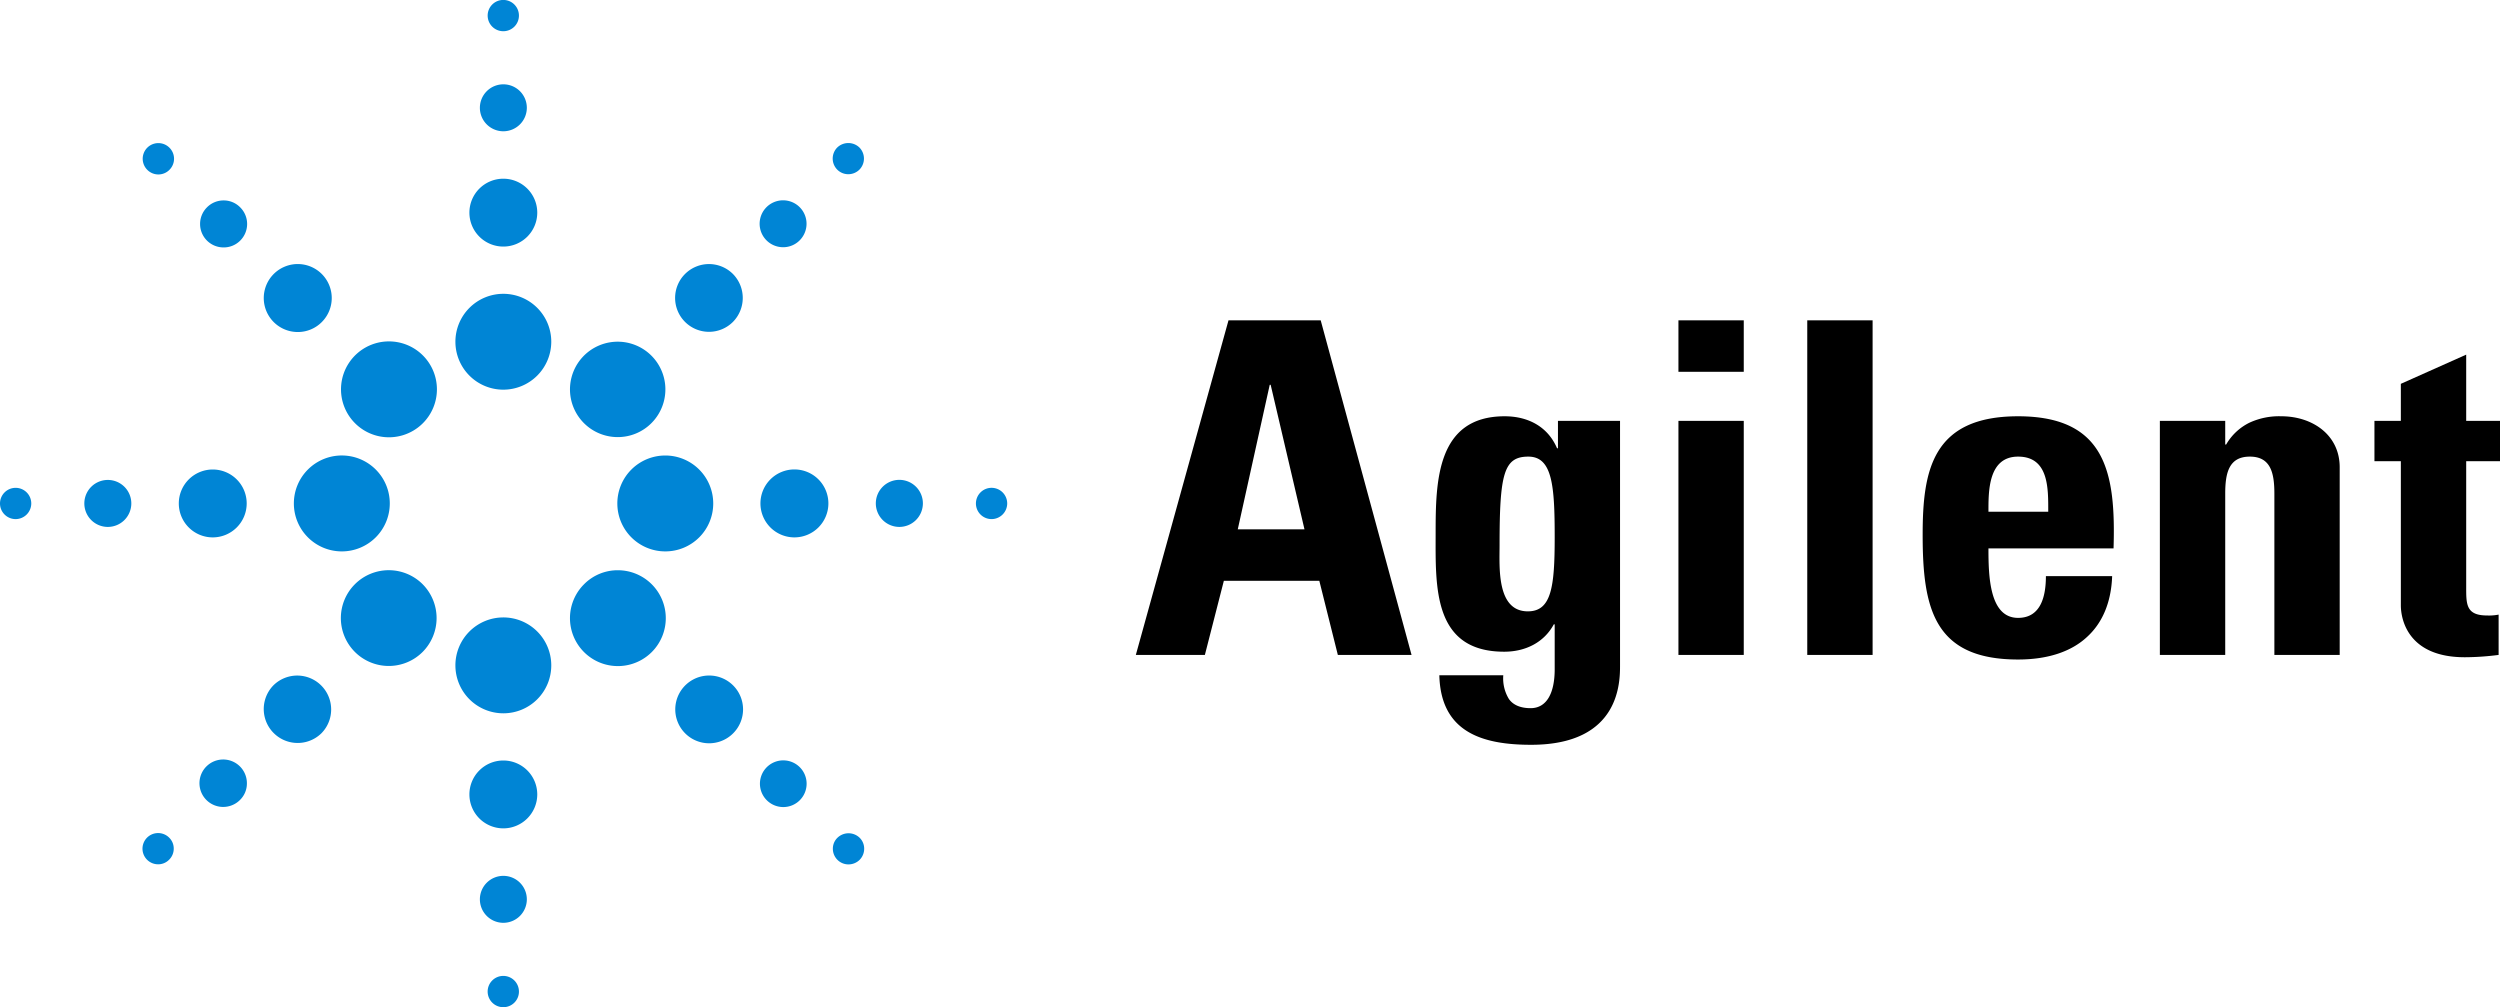 <svg xmlns="http://www.w3.org/2000/svg" viewBox="0 0 504 203.052">
  <path d="M262.984 106.714h-13.451l6.446-29.144h.185zM242.902 132.033l3.827-14.948h19.244l3.736 14.948h14.859L266.253 64.58h-18.587l-18.682 67.453zM302.313 109.89c0-14.383.848-17.836 5.796-17.836 4.854 0 5.317 5.88 5.317 16.246 0 10.003-.65 14.948-5.41 14.948-6.352 0-5.703-8.964-5.703-13.358zm11.771-25.041v5.516h-.187c-1.87-4.39-5.881-6.443-10.559-6.443-13.729 0-13.914 13.17-13.914 23.538 0 10.649-.659 23.925 13.824 23.925 4.295 0 8.032-1.871 10.002-5.525h.176v9.062c0 4.766-1.584 7.845-4.856 7.845-2.044 0-3.546-.648-4.388-1.871a7.953 7.953 0 01-1.119-4.757h-12.893c.284 11.487 8.683 14.011 18.495 14.011 18.121 0 17.934-12.887 17.934-16.156V84.848zM351.542 132.033h-13.17V84.848h13.17V132.033zm0-67.453v10.376h-13.17V64.58zM377.517 64.58v67.453h-13.174V64.58zM400.872 103.166c0-4.017-.099-11.112 5.975-11.112 6.256 0 6.077 6.535 6.077 11.112zm25.22 7.385c.466-15.138-1.498-26.629-19.245-26.629-17.376 0-19.239 11.027-19.239 23.913 0 14.752 2.24 25.124 19.239 25.124 6.165 0 10.834-1.678 13.923-4.573 3.168-2.898 4.857-7.097 5.039-12.237h-13.355c0 3.922-.939 8.415-5.608 8.415-5.788 0-5.975-8.415-5.975-14.013zM448.605 89.62h.185a11.064 11.064 0 014.68-4.396 14.222 14.222 0 016.444-1.303c6.253 0 11.768 3.736 11.768 10.276V132.033h-13.168V99.521c0-4.203-.753-7.467-4.951-7.467-4.204 0-4.958 3.264-4.958 7.467V132.033h-13.176V84.848h13.176zM478.687 84.848h5.323v-7.469l13.175-5.885v13.354H504v8.134h-6.815v25.229c0 3.542-.097 5.868 4.203 5.868a9.665 9.665 0 002.333-.176v8.129a54.321 54.321 0 01-6.818.468c-11.405 0-12.892-7.57-12.892-10.465v-29.053h-5.323z"/>
  <path fill="#0085d5" d="M101.475 78.559a9.663 9.663 0 119.662-9.674 9.68 9.68 0 01-9.662 9.674zm6.837-35.697a6.84 6.84 0 10-6.837 6.846 6.838 6.838 0 006.837-6.846zm-2.102-21.131a4.733 4.733 0 10-4.735 4.735 4.743 4.743 0 004.735-4.735zM104.618 3.148a3.153 3.153 0 10-3.143 3.146 3.149 3.149 0 003.143-3.146zm39.169 98.358a9.666 9.666 0 10-9.644 9.656 9.654 9.654 0 009.644-9.656zm23.216 0a6.849 6.849 0 10-6.849 6.831 6.853 6.853 0 006.849-6.831zm19.051 0a4.744 4.744 0 10-4.755 4.721 4.754 4.754 0 004.755-4.721zm16.999 0a3.153 3.153 0 10-3.155 3.145 3.166 3.166 0 003.155-3.145zm-91.916 32.61a9.664 9.664 0 10-9.662 9.686 9.653 9.653 0 009.662-9.686zm-2.825 26.043a6.84 6.84 0 10-6.837 6.838 6.848 6.848 0 006.837-6.838zm-2.102 21.139a4.733 4.733 0 10-4.735 4.741 4.742 4.742 0 004.735-4.741zm-1.592 18.587a3.154 3.154 0 10-3.137 3.166 3.145 3.145 0 003.138-3.166zM78.581 101.507a9.669 9.669 0 10-9.68 9.656 9.673 9.673 0 009.68-9.656zm-28.848 0a6.843 6.843 0 10-6.841 6.831 6.85 6.85 0 006.841-6.831zm-23.259 0a4.736 4.736 0 10-4.736 4.721 4.745 4.745 0 004.736-4.721zm-20.17 0a3.152 3.152 0 10-3.153 3.145 3.166 3.166 0 003.153-3.145zm125.043-16.225a9.617 9.617 0 10-6.819 2.838 9.567 9.567 0 006.819-2.838zm16.411-20.383a6.886 6.886 0 00-.001-9.668 6.83 6.83 0 10.001 9.668zM161.211 48.457a4.728 4.728 0 10-3.342 1.382 4.672 4.672 0 003.342-1.382zm12.048-14.258a3.179 3.179 0 00-.002-4.462 3.222 3.222 0 00-4.47.003 3.171 3.171 0 00.002 4.458 3.124 3.124 0 002.226.924 3.188 3.188 0 002.245-.924zm-41.86 97.254a9.666 9.666 0 00-6.85-16.493 9.54 9.54 0 00-6.815 2.837 9.659 9.659 0 0013.664 13.656zm16.397 16.391a6.826 6.826 0 00-4.848-11.658 6.83 6.83 0 104.848 11.658zm13.453 13.468a4.706 4.706 0 10-3.336 1.391 4.685 4.685 0 003.336-1.391zm12.056 12.027a3.174 3.174 0 00.914-2.268 3.07 3.07 0 00-.919-2.182 3.216 3.216 0 00-4.463-.003 3.049 3.049 0 00-.933 2.185 3.156 3.156 0 00.925 2.272 3.123 3.123 0 002.225.921 3.211 3.211 0 002.252-.925zm-88.113-41.897a9.688 9.688 0 000-13.674 9.659 9.659 0 00-16.475 6.798 9.658 9.658 0 0016.475 6.876zM64.807 147.818a6.838 6.838 0 00-9.68-9.66 6.838 6.838 0 009.68 9.66zm-16.448 13.476a4.631 4.631 0 001.416-3.325 4.782 4.782 0 10-1.416 3.325zm-14.267 12.025a3.107 3.107 0 00.934-2.243 3.061 3.061 0 00-.925-2.209 3.149 3.149 0 10-2.22 5.377 3.077 3.077 0 002.211-.925zM85.249 85.324a9.661 9.661 0 00-6.824-16.497 9.665 9.665 0 106.824 16.497zM64.872 64.929a6.852 6.852 0 10-4.845 2.007 6.795 6.795 0 004.845-2.007zM48.424 48.507a4.718 4.718 0 00-.001-6.704 4.637 4.637 0 00-3.339-1.397A4.696 4.696 0 0041.73 41.799a4.73 4.73 0 003.353 8.083 4.683 4.683 0 003.341-1.375zM34.154 34.241a3.142 3.142 0 00.002-4.467A3.156 3.156 0 0029.695 34.24a3.136 3.136 0 004.459.001z"/>
</svg>
